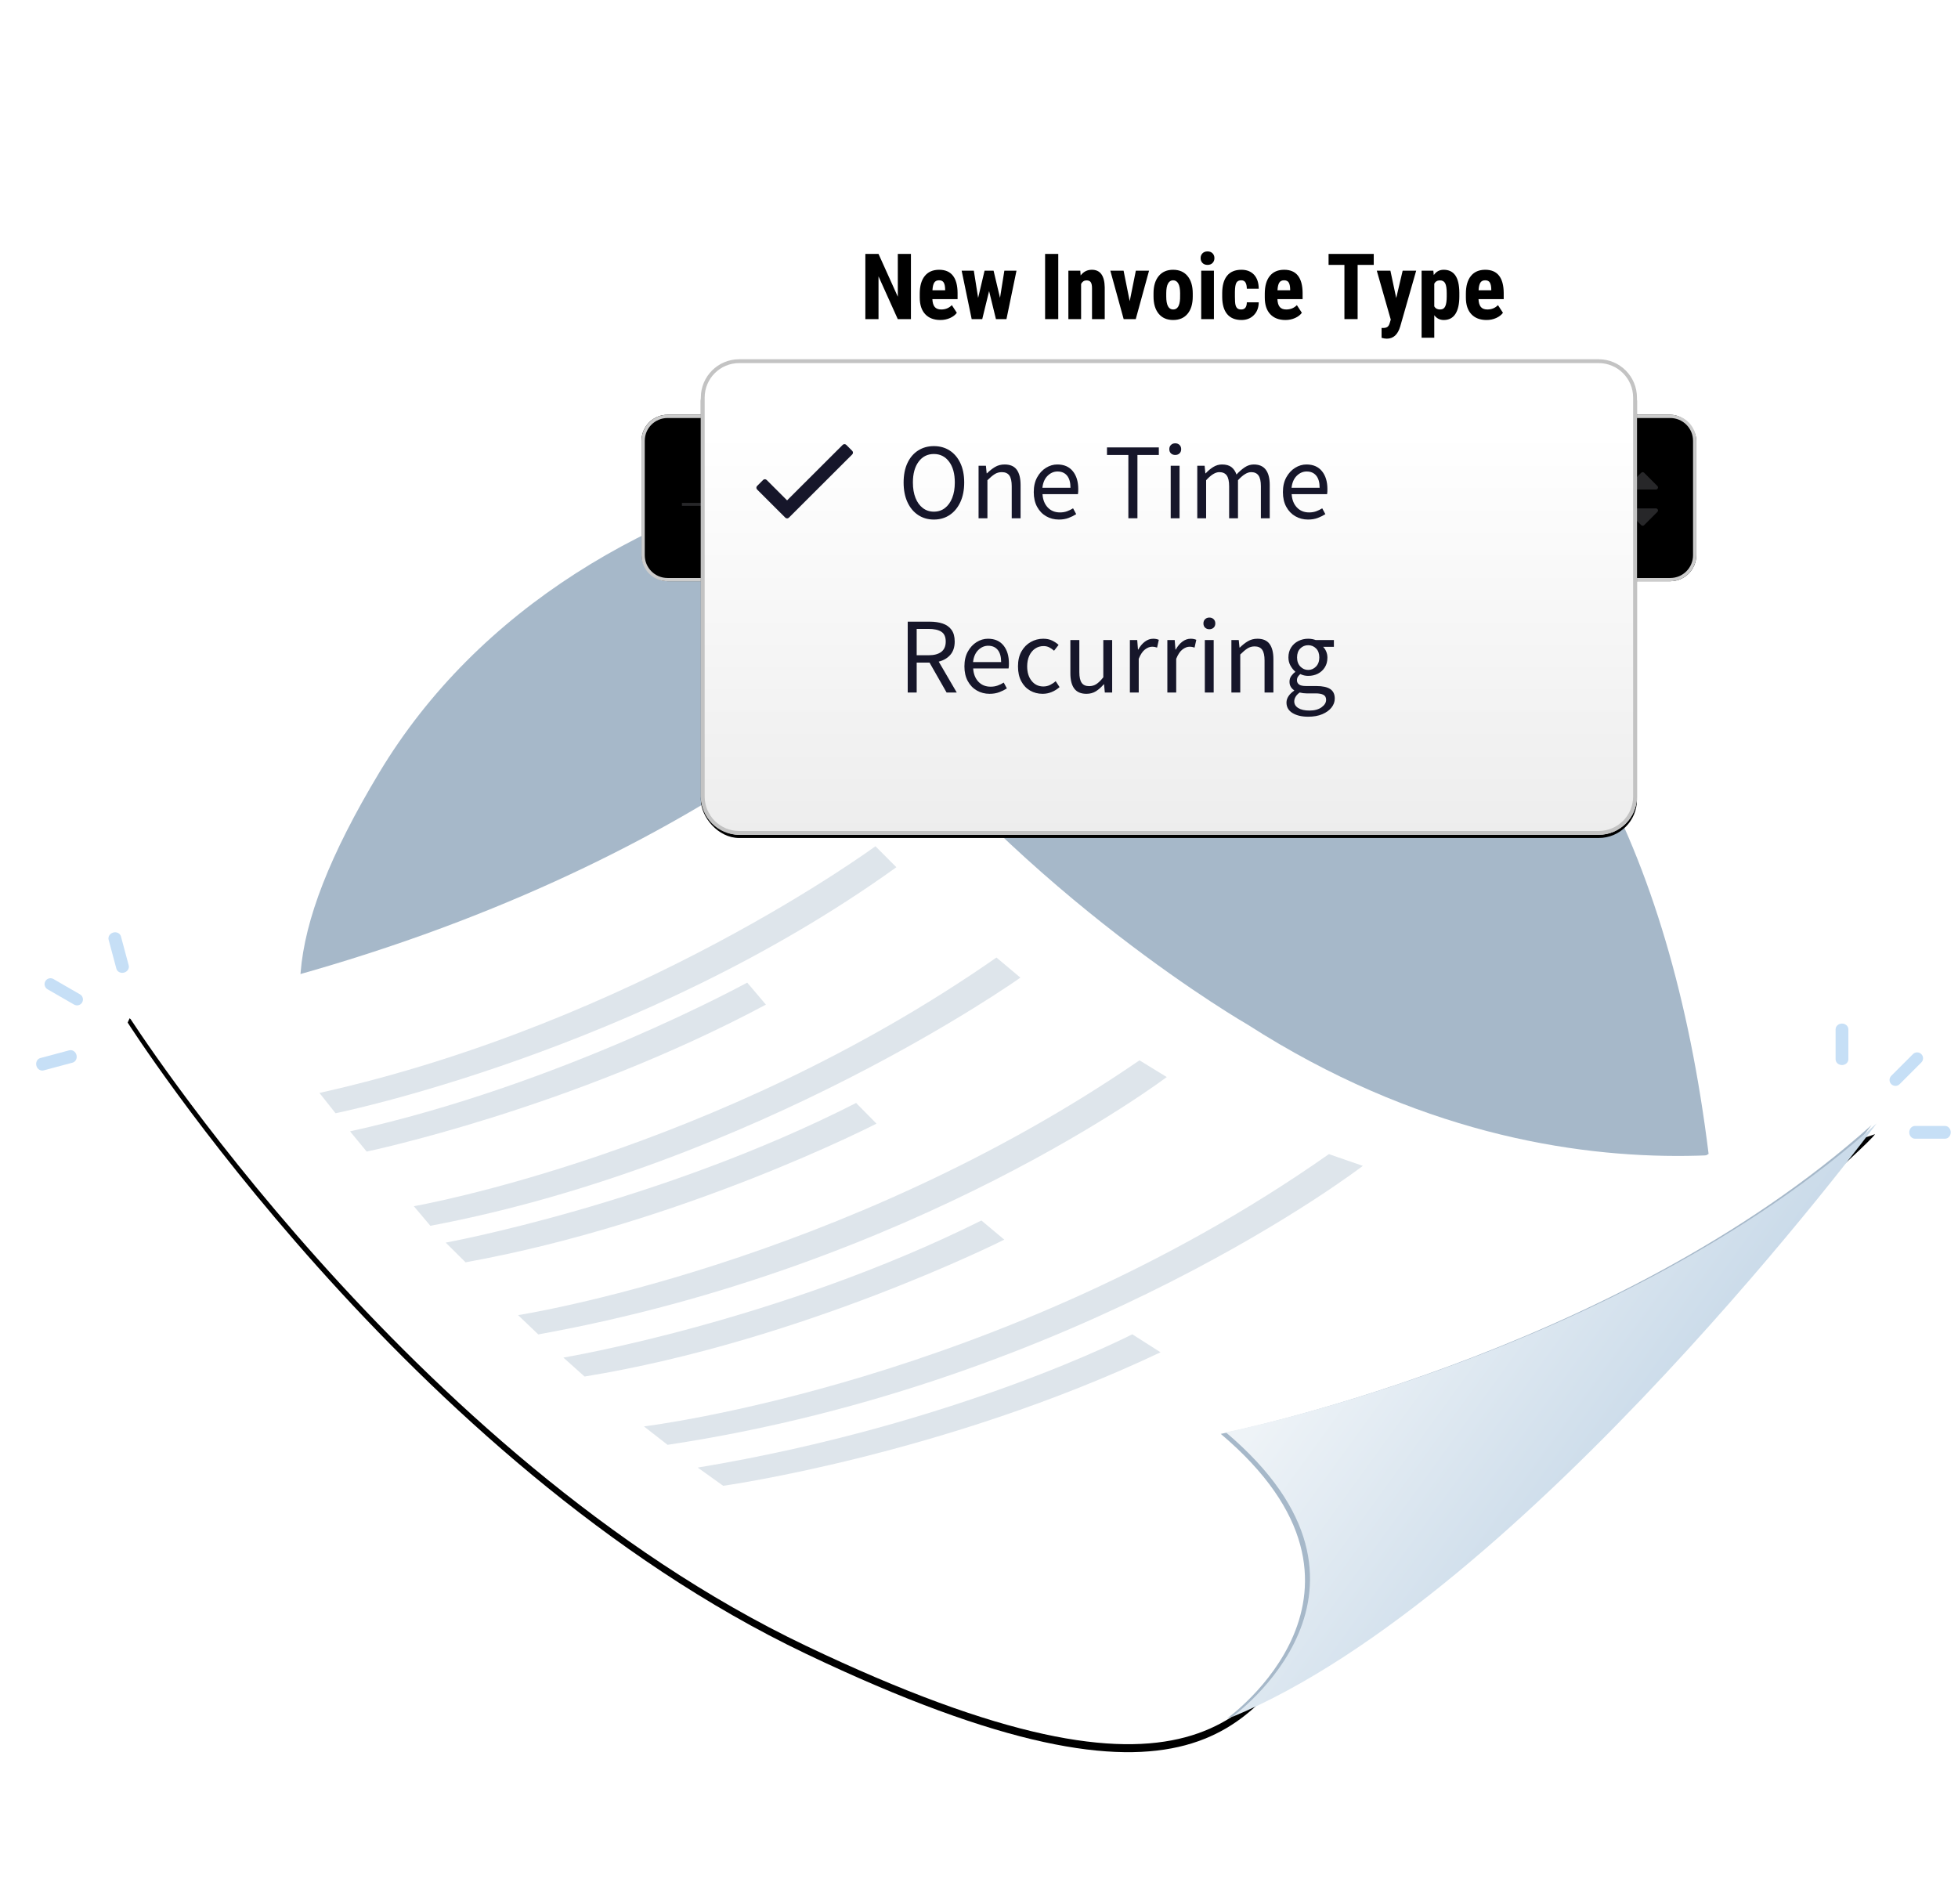 <?xml version="1.0" encoding="UTF-8"?> <svg xmlns="http://www.w3.org/2000/svg" xmlns:xlink="http://www.w3.org/1999/xlink" width="1227" height="1193" viewBox="0 0 1227 1193"><defs><linearGradient id="c" x1="-3.785%" x2="93.038%" y1="111.939%" y2="47.417%"><stop offset="0%" stop-color="#9DBCD8"></stop><stop offset="100%" stop-color="#EEF3F7"></stop></linearGradient><linearGradient id="e" x1="50%" x2="50%" y1="0%" y2="100%"><stop offset="0%" stop-color="#E9E9E9"></stop><stop offset="40.723%" stop-color="#EFEFEF"></stop><stop offset="100%" stop-color="#FEFEFE"></stop></linearGradient><linearGradient id="i" x1="50%" x2="50%" y1="15.362%" y2="100%"><stop offset="0%" stop-color="#FFF"></stop><stop offset="100%" stop-color="#EDEDED"></stop></linearGradient><filter id="b" width="100.5%" height="101.5%" x="-.2%" y="-.4%" filterUnits="objectBoundingBox"><feOffset dy="5" in="SourceAlpha" result="shadowOffsetOuter1"></feOffset><feColorMatrix in="shadowOffsetOuter1" values="0 0 0 0 0.651 0 0 0 0 0.722 0 0 0 0 0.787 0 0 0 1 0"></feColorMatrix></filter><filter id="f" width="101.2%" height="107.7%" x="-.6%" y="-3.8%" filterUnits="objectBoundingBox"><feGaussianBlur in="SourceAlpha" result="shadowBlurInner1" stdDeviation="4"></feGaussianBlur><feOffset in="shadowBlurInner1" result="shadowOffsetInner1"></feOffset><feComposite in="shadowOffsetInner1" in2="SourceAlpha" k2="-1" k3="1" operator="arithmetic" result="shadowInnerInner1"></feComposite><feColorMatrix in="shadowInnerInner1" values="0 0 0 0 0 0 0 0 0 0 0 0 0 0 0 0 0 0 0.219 0"></feColorMatrix></filter><filter id="h" width="109%" height="117.8%" x="-4.5%" y="-8.2%" filterUnits="objectBoundingBox"><feOffset dy="2" in="SourceAlpha" result="shadowOffsetOuter1"></feOffset><feGaussianBlur in="shadowOffsetOuter1" result="shadowBlurOuter1" stdDeviation="8.5"></feGaussianBlur><feColorMatrix in="shadowBlurOuter1" values="0 0 0 0 0 0 0 0 0 0 0 0 0 0 0 0 0 0 0.186 0"></feColorMatrix></filter><rect id="d" width="661" height="104.329" x="0" y="0" rx="16.32"></rect><rect id="g" width="586.623" height="298" x="0" y="0" rx="24"></rect><path id="a" d="M393.037,212.155 C393.037,212.155 531.384,132.613 631.982,1.42024326e-14 C631.982,1.42024326e-14 779.48,144.754 1089.953,204.857 L1093.789,203.133 L1095,205.786 C1095,205.786 918.904,482.49 670.135,601.238 C421.77,719.787 391.22,640.909 348.626,585.847 C348.626,585.847 6.527,287.318 0,275.708 C-0.067,275.708 183.364,346.559 393.037,212.155 Z"></path></defs><g fill="none" fill-rule="evenodd"><rect width="1227" height="1193" rx="8"></rect><g transform="translate(5.167 99.867)"><g transform="translate(74.833)"><path fill="#A6B8C9" d="M680.998,912.931 C835.22,792.232 909.832,663.137 904.833,525.645 C897.335,319.407 697.554,75.798 456.689,75.798 C215.823,75.798 257.308,194.549 257.308,435.414 C257.308,595.991 398.538,755.163 680.998,912.931 Z" transform="rotate(-59 579.826 494.364)"></path><g fill-rule="nonzero" transform="matrix(-1 0 0 1 1096 330.133)"><g transform="translate(1)"><use xlink:href="#a" fill="#000" filter="url(#b)"></use><use xlink:href="#a" fill="#FFF"></use><path fill="#A6B8C9" d="M974.821,254.878 L964.728,267.615 C964.728,267.615 774.097,229.071 613.275,113.441 L626.397,100.306 C626.531,100.306 775.981,210.629 974.821,254.878 Z" opacity=".36"></path><path fill="#A6B8C9" d="M955.644 278.959 945.214 291.63C945.214 291.63 817.7 265.028 695.032 199.55L706.74 185.751C706.74 185.685 823.151 249.769 955.644 278.959ZM915.674 325.861C915.674 325.861 727.264 293.156 550.562 170.029L535.556 182.634C535.556 182.634 699.944 299.392 905.311 338.134L915.674 325.861Z" opacity=".36"></path><path fill="#A6B8C9" d="M895.689 348.682C895.689 348.682 762.792 324.402 638.509 261.18L625.724 274.116C625.724 274.116 746.777 336.409 883.24 361.021L895.689 348.682ZM850.336 394.125C850.336 394.125 647.728 362.68 460.932 234.445L443.841 244.927C443.841 244.927 600.49 363.476 837.685 406.199L850.336 394.125ZM821.94 420.727C821.94 420.727 687.159 398.172 559.982 334.817L545.65 346.825C545.65 346.825 671.817 410.312 808.684 432.602L821.94 420.727ZM771.473 463.848C771.473 463.848 546.793 436.914 342.234 293.222L320.97 300.586C320.97 300.586 497.067 436.251 756.669 475.391L771.473 463.848Z" opacity=".36"></path><path fill="#A6B8C9" d="M737.761,489.654 L721.813,501.065 C721.813,501.065 583.735,481.826 447.744,417.41 L465.441,406.132 C465.441,406.066 574.248,462.521 737.761,489.654 Z" opacity=".36"></path></g><g transform="translate(0 274)"><path fill="#A6B8C9" d="M411,194.537 C411,194.537 164.508,145.587 3.161,0.996 C3.161,0.996 222.684,296.753 407.234,373 C407.234,373 294.446,293.033 411,194.537 Z"></path><path fill="url(#c)" d="M407.839,193.54 C407.839,193.54 161.347,144.591 0,0 C0,0 219.523,295.757 404.073,372.004 C404.14,372.004 291.285,292.037 407.839,193.54 Z"></path></g></g><g transform="translate(322 57.682)"><g fill="#000" fill-rule="nonzero" transform="translate(140.282)"><polygon points="28.56 42.419 20.312 42.419 8.248 15.626 8.248 42.419 0 42.419 0 1.571 8.248 1.571 20.34 28.391 20.34 1.571 28.56 1.571"></polygon><path d="M47.048,42.98 C42.97,42.98 39.791,41.764 37.509,39.333 C35.227,36.901 34.086,33.422 34.086,28.896 L34.086,26.484 C34.086,21.696 35.134,18.002 37.229,15.402 C39.323,12.802 42.325,11.502 46.234,11.502 C50.05,11.502 52.92,12.723 54.847,15.164 C56.773,17.604 57.755,21.219 57.793,26.007 L57.793,29.906 L41.998,29.906 C42.11,32.151 42.606,33.792 43.485,34.83 C44.364,35.868 45.72,36.387 47.553,36.387 C50.209,36.387 52.425,35.48 54.202,33.666 L57.316,38.463 C56.343,39.81 54.931,40.899 53.079,41.731 C51.228,42.564 49.217,42.98 47.048,42.98 Z M42.054,24.351 L49.993,24.351 L49.993,23.622 C49.956,21.808 49.657,20.433 49.096,19.498 C48.535,18.563 47.562,18.095 46.178,18.095 C44.794,18.095 43.789,18.591 43.162,19.582 C42.536,20.573 42.166,22.163 42.054,24.351 Z"></path><polygon points="84.388 29.093 87.11 12.064 94.713 12.064 88.428 42.419 81.836 42.419 77.543 24.856 73.251 42.419 66.63 42.419 60.346 12.064 67.977 12.064 70.67 29.121 74.71 12.064 80.349 12.064"></polygon><polygon points="120.888 42.419 112.64 42.419 112.64 1.571 120.888 1.571"></polygon><path d="M134.691,12.064 L134.915,15.065 C136.71,12.69 139.058,11.502 141.957,11.502 C147.175,11.502 149.859,15.159 150.008,22.472 L150.008,42.419 L142.041,42.419 L142.041,23.061 C142.041,21.34 141.784,20.092 141.269,19.316 C140.755,18.539 139.853,18.151 138.562,18.151 C137.122,18.151 136,18.89 135.196,20.368 L135.196,42.419 L127.228,42.419 L127.228,12.064 L134.691,12.064 Z"></path><polygon points="165.663 31.197 169.506 12.064 177.783 12.064 169.45 42.419 161.876 42.419 153.515 12.064 161.819 12.064"></polygon><path d="M180.588 26.259C180.588 21.658 181.673 18.049 183.842 15.43 186.012 12.812 189.014 11.502 192.848 11.502 196.719 11.502 199.74 12.812 201.91 15.43 204.079 18.049 205.164 21.677 205.164 26.315L205.164 28.251C205.164 32.871 204.089 36.48 201.938 39.08 199.787 41.68 196.776 42.98 192.904 42.98 189.014 42.98 185.989 41.675 183.828 39.066 181.668 36.457 180.588 32.833 180.588 28.195L180.588 26.259ZM188.556 28.251C188.556 33.675 190.005 36.387 192.904 36.387 195.579 36.387 197.019 34.124 197.224 29.598L197.253 26.259C197.253 23.491 196.869 21.438 196.102 20.101 195.335 18.764 194.251 18.095 192.848 18.095 191.501 18.095 190.449 18.764 189.692 20.101 188.934 21.438 188.556 23.491 188.556 26.259L188.556 28.251ZM218.434 42.419 210.466 42.419 210.466 12.064 218.434 12.064 218.434 42.419ZM210.102 4.208C210.102 2.974 210.494 1.964 211.28 1.178 212.065.393 213.113 0 214.422 0 215.731 0 216.779.393 217.564 1.178 218.35 1.964 218.742 2.974 218.742 4.208 218.742 5.424 218.354 6.434 217.578 7.238 216.802 8.042 215.75 8.444 214.422 8.444 213.094 8.444 212.042 8.042 211.266 7.238 210.49 6.434 210.102 5.424 210.102 4.208ZM235.547 36.387C237.848 36.387 239.017 34.891 239.054 31.898L246.517 31.898C246.479 35.209 245.46 37.883 243.459 39.922 241.457 41.96 238.876 42.98 235.715 42.98 231.807 42.98 228.823 41.764 226.766 39.333 224.709 36.901 223.661 33.32 223.624 28.588L223.624 26.175C223.624 21.406 224.639 17.768 226.668 15.262 228.697 12.756 231.694 11.502 235.659 11.502 239.007 11.502 241.644 12.536 243.571 14.602 245.497 16.669 246.479 19.601 246.517 23.398L239.054 23.398C239.035 21.696 238.755 20.386 238.212 19.47 237.67 18.553 236.772 18.095 235.519 18.095 234.135 18.095 233.144 18.586 232.545 19.568 231.947 20.55 231.629 22.453 231.591 25.277L231.591 28.363C231.591 30.832 231.713 32.557 231.956 33.539 232.199 34.521 232.601 35.241 233.163 35.7 233.724 36.158 234.518 36.387 235.547 36.387ZM263.265 42.98C259.188 42.98 256.008 41.764 253.727 39.333 251.445 36.901 250.304 33.422 250.304 28.896L250.304 26.484C250.304 21.696 251.351 18.002 253.446 15.402 255.541 12.802 258.543 11.502 262.452 11.502 266.267 11.502 269.138 12.723 271.064 15.164 272.991 17.604 273.973 21.219 274.01 26.007L274.01 29.906 258.215 29.906C258.328 32.151 258.823 33.792 259.702 34.83 260.581 35.868 261.937 36.387 263.77 36.387 266.426 36.387 268.642 35.48 270.419 33.666L273.533 38.463C272.561 39.81 271.149 40.899 269.297 41.731 267.445 42.564 265.435 42.98 263.265 42.98ZM258.271 24.351 266.211 24.351 266.211 23.622C266.174 21.808 265.874 20.433 265.313 19.498 264.752 18.563 263.78 18.095 262.395 18.095 261.011 18.095 260.006 18.591 259.38 19.582 258.753 20.573 258.384 22.163 258.271 24.351Z"></path><polygon points="318.589 8.444 308.489 8.444 308.489 42.419 300.213 42.419 300.213 8.444 290.282 8.444 290.282 1.571 318.589 1.571"></polygon><path d="M332.672 29.205 336.712 12.064 345.185 12.064 335.197 46.964C333.701 52.107 330.886 54.679 326.753 54.679 325.799 54.679 324.714 54.501 323.499 54.146L323.499 47.945 324.424 47.974C325.659 47.974 326.589 47.735 327.216 47.258 327.842 46.781 328.315 45.954 328.633 44.775L329.25 42.727 320.497 12.064 329.025 12.064 332.672 29.205ZM372.23 28.195C372.23 32.964 371.411 36.621 369.775 39.164 368.138 41.708 365.702 42.98 362.467 42.98 359.998 42.98 358.015 41.979 356.519 39.978L356.519 54.089 348.579 54.089 348.579 12.064 355.93 12.064 356.21 14.841C357.725 12.615 359.792 11.502 362.41 11.502 365.646 11.502 368.082 12.681 369.719 15.037 371.355 17.394 372.192 21.004 372.23 25.866L372.23 28.195ZM364.318 26.203C364.318 23.267 363.996 21.191 363.35 19.975 362.705 18.759 361.616 18.151 360.082 18.151 358.455 18.151 357.267 18.834 356.519 20.199L356.519 34.423C357.23 35.732 358.436 36.387 360.138 36.387 361.709 36.387 362.799 35.723 363.406 34.395 364.014 33.067 364.318 31 364.318 28.195L364.318 26.203ZM389.287 42.98C385.21 42.98 382.03 41.764 379.748 39.333 377.466 36.901 376.326 33.422 376.326 28.896L376.326 26.484C376.326 21.696 377.373 18.002 379.468 15.402 381.562 12.802 384.564 11.502 388.473 11.502 392.289 11.502 395.16 12.723 397.086 15.164 399.012 17.604 399.994 21.219 400.032 26.007L400.032 29.906 384.237 29.906C384.349 32.151 384.845 33.792 385.724 34.83 386.603 35.868 387.959 36.387 389.792 36.387 392.448 36.387 394.664 35.48 396.441 33.666L399.555 38.463C398.582 39.81 397.17 40.899 395.319 41.731 393.467 42.564 391.456 42.98 389.287 42.98ZM384.293 24.351 392.233 24.351 392.233 23.622C392.195 21.808 391.896 20.433 391.335 19.498 390.774 18.563 389.801 18.095 388.417 18.095 387.033 18.095 386.028 18.591 385.401 19.582 384.775 20.573 384.405 22.163 384.293 24.351Z"></path></g><g transform="translate(0 102.357)"><use xlink:href="#d" fill="url(#e)"></use><use xlink:href="#d" fill="#000" filter="url(#f)"></use><path fill="#CCC" fill-rule="nonzero" d="M644.68,0 C653.693,0 661,7.307 661,16.32 L661,88.009 C661,97.022 653.693,104.329 644.68,104.329 L16.32,104.329 C7.307,104.329 0,97.022 0,88.009 L0,16.32 C0,7.307 7.307,0 16.32,0 L644.68,0 Z M644.68,2.04 L16.32,2.04 C8.433,2.04 2.04,8.433 2.04,16.32 L2.04,88.009 C2.04,95.895 8.433,102.289 16.32,102.289 L644.68,102.289 C652.567,102.289 658.96,95.895 658.96,88.009 L658.96,16.32 C658.96,8.433 652.567,2.04 644.68,2.04 Z"></path><g fill="#272729" fill-rule="nonzero" transform="translate(25.338 41.124)"><polygon points="0 15.961 0 14.1 23.436 14.1 23.436 15.961"></polygon><path d="M33.652 23.631C32.15 23.631 30.758 23.343 29.474 22.766 28.19 22.19 27.08 21.423 26.145 20.465L27.777 18.572C28.538 19.377 29.436 20.025 30.469 20.514 31.503 21.004 32.575 21.249 33.684 21.249 35.099 21.249 36.198 20.928 36.981 20.286 37.764 19.644 38.156 18.801 38.156 17.756 38.156 17.016 37.998 16.429 37.683 15.994 37.367 15.558 36.943 15.188 36.41 14.884 35.877 14.579 35.273 14.275 34.598 13.97L31.53 12.632C30.856 12.349 30.187 11.979 29.523 11.522 28.859 11.065 28.304 10.477 27.858 9.759 27.412 9.041 27.189 8.16 27.189 7.116 27.189 6.028 27.477 5.054 28.054 4.194 28.631 3.335 29.43 2.66 30.453 2.171 31.476 1.681 32.629 1.436 33.913 1.436 35.197 1.436 36.383 1.681 37.471 2.171 38.559 2.66 39.484 3.297 40.245 4.08L38.776 5.843C38.124 5.212 37.4 4.716 36.606 4.357 35.812 3.998 34.914 3.819 33.913 3.819 32.716 3.819 31.753 4.102 31.024 4.668 30.295 5.233 29.931 5.995 29.931 6.952 29.931 7.627 30.11 8.187 30.469 8.633 30.828 9.079 31.28 9.444 31.824 9.727 32.368 10.01 32.923 10.271 33.489 10.51L36.524 11.816C37.351 12.164 38.096 12.583 38.76 13.072 39.424 13.562 39.951 14.16 40.343 14.868 40.735 15.575 40.931 16.461 40.931 17.528 40.931 18.659 40.637 19.687 40.049 20.612 39.462 21.537 38.624 22.271 37.536 22.815 36.448 23.359 35.153 23.631 33.652 23.631ZM51.31 23.631C49.896 23.631 48.612 23.3 47.459 22.636 46.305 21.972 45.391 21.02 44.717 19.78 44.042 18.54 43.705 17.06 43.705 15.341 43.705 13.6 44.048 12.109 44.733 10.869 45.419 9.629 46.305 8.671 47.393 7.997 48.481 7.322 49.624 6.985 50.82 6.985 52.844 6.985 54.405 7.66 55.504 9.009 56.603 10.358 57.153 12.164 57.153 14.427 57.153 14.71 57.147 14.987 57.136 15.259 57.125 15.531 57.098 15.765 57.055 15.961L46.349 15.961C46.458 17.636 46.985 18.975 47.932 19.976 48.878 20.977 50.113 21.477 51.636 21.477 52.398 21.477 53.1 21.363 53.742 21.134 54.384 20.906 54.998 20.607 55.586 20.237L56.532 21.999C55.858 22.435 55.091 22.815 54.231 23.142 53.372 23.468 52.398 23.631 51.31 23.631ZM46.316 14.035 54.803 14.035C54.803 12.425 54.46 11.201 53.774 10.363 53.089 9.525 52.126 9.107 50.886 9.107 49.776 9.107 48.78 9.536 47.899 10.396 47.018 11.255 46.49 12.468 46.316 14.035ZM63.909 23.631C62.908 23.631 62.185 23.321 61.739 22.701 61.292 22.081 61.069 21.194 61.069 20.041L61.069 0 63.746 0 63.746 20.237C63.746 20.65 63.822 20.949 63.974 21.134 64.127 21.319 64.301 21.412 64.497 21.412 64.584 21.412 64.665 21.406 64.741 21.396 64.818 21.385 64.932 21.368 65.084 21.347L65.443 23.37C65.269 23.457 65.062 23.523 64.823 23.566 64.584 23.61 64.279 23.631 63.909 23.631ZM75.823 23.631C74.408 23.631 73.124 23.3 71.971 22.636 70.818 21.972 69.904 21.02 69.229 19.78 68.555 18.54 68.218 17.06 68.218 15.341 68.218 13.6 68.56 12.109 69.246 10.869 69.931 9.629 70.818 8.671 71.906 7.997 72.994 7.322 74.136 6.985 75.333 6.985 77.357 6.985 78.918 7.66 80.017 9.009 81.116 10.358 81.665 12.164 81.665 14.427 81.665 14.71 81.66 14.987 81.649 15.259 81.638 15.531 81.611 15.765 81.567 15.961L70.861 15.961C70.97 17.636 71.498 18.975 72.444 19.976 73.391 20.977 74.626 21.477 76.149 21.477 76.911 21.477 77.612 21.363 78.254 21.134 78.896 20.906 79.511 20.607 80.099 20.237L81.045 21.999C80.371 22.435 79.604 22.815 78.744 23.142 77.884 23.468 76.911 23.631 75.823 23.631ZM70.829 14.035 79.315 14.035C79.315 12.425 78.972 11.201 78.287 10.363 77.602 9.525 76.639 9.107 75.398 9.107 74.289 9.107 73.293 9.536 72.412 10.396 71.531 11.255 71.003 12.468 70.829 14.035ZM91.849 23.631C90.456 23.631 89.194 23.305 88.063 22.652 86.931 21.999 86.039 21.053 85.386 19.812 84.733 18.572 84.407 17.082 84.407 15.341 84.407 13.556 84.761 12.044 85.468 10.804 86.175 9.564 87.111 8.617 88.275 7.964 89.439 7.311 90.696 6.985 92.045 6.985 93.089 6.985 93.987 7.17 94.738 7.54 95.488 7.91 96.136 8.345 96.68 8.845L95.309 10.608C94.852 10.195 94.368 9.857 93.856 9.596 93.345 9.335 92.774 9.204 92.143 9.204 91.185 9.204 90.331 9.46 89.58 9.972 88.83 10.483 88.242 11.201 87.818 12.126 87.394 13.051 87.181 14.122 87.181 15.341 87.181 17.147 87.633 18.61 88.536 19.731 89.439 20.852 90.62 21.412 92.077 21.412 92.817 21.412 93.503 21.254 94.134 20.939 94.765 20.623 95.32 20.248 95.798 19.812L96.973 21.608C96.255 22.239 95.461 22.734 94.591 23.093 93.72 23.452 92.806 23.631 91.849 23.631ZM105.46 23.631C103.763 23.631 102.582 23.142 101.918 22.163 101.255 21.183 100.923 19.91 100.923 18.344L100.923 9.564 98.573 9.564 98.573 7.54 101.053 7.377 101.38 2.938 103.632 2.938 103.632 7.377 107.908 7.377 107.908 9.564 103.632 9.564 103.632 18.376C103.632 19.356 103.812 20.112 104.171 20.645 104.53 21.178 105.166 21.444 106.08 21.444 106.363 21.444 106.668 21.396 106.994 21.298 107.32 21.2 107.614 21.107 107.875 21.02L108.397 23.044C107.962 23.196 107.489 23.332 106.978 23.452 106.466 23.572 105.96 23.631 105.46 23.631Z"></path><polygon points="110.16 15.961 110.16 14.1 133.596 14.1 133.596 15.961"></polygon></g><g fill="#272729" fill-rule="nonzero" transform="translate(617.8 35.964)"><path d="M17.906,10.884 C19.057,10.884 19.633,9.494 18.819,8.681 L10.513,0.378 C10.009,-0.126 9.191,-0.126 8.687,0.378 L0.381,8.681 C-0.433,9.494 0.143,10.884 1.294,10.884 L17.906,10.884 Z"></path><path d="M17.906,10.884 C19.057,10.884 19.633,9.494 18.819,8.681 L10.513,0.378 C10.009,-0.126 9.191,-0.126 8.687,0.378 L0.381,8.681 C-0.433,9.494 0.143,10.884 1.294,10.884 L17.906,10.884 Z" transform="rotate(-180 9.6 16.8)"></path></g></g><g transform="translate(37.189 67.58)"><use xlink:href="#g" fill="#000" filter="url(#h)"></use><use xlink:href="#g" fill="url(#i)"></use><path fill="#C3C3C3" fill-rule="nonzero" d="M562.623,0 C575.877,0 586.623,10.745 586.623,24 L586.623,274 C586.623,287.255 575.877,298 562.623,298 L24,298 C10.745,298 0,287.255 0,274 L0,24 C0,10.745 10.745,0 24,0 L562.623,0 Z M562.623,2.4 L24,2.4 C12.071,2.4 2.4,12.071 2.4,24 L2.4,274 C2.4,285.929 12.071,295.6 24,295.6 L562.623,295.6 C574.552,295.6 584.223,285.929 584.223,274 L584.223,24 C584.223,12.071 574.552,2.4 562.623,2.4 Z"></path><g fill="#16162A" fill-rule="nonzero" transform="translate(34.8 52.666)"><g transform="translate(92.27)"><path d="M18.95 47.782C15.251 47.782 11.968 46.835 9.103 44.94 6.238 43.044 4.004 40.36 2.403 36.886.801 33.411 0 29.305 0 24.568 0 19.83.801 15.758 2.403 12.352 4.004 8.945 6.238 6.328 9.103 4.501 11.968 2.673 15.251 1.76 18.95 1.76 22.695 1.76 25.989 2.673 28.832 4.501 31.674 6.328 33.908 8.945 35.532 12.352 37.156 15.758 37.968 19.83 37.968 24.568 37.968 29.305 37.156 33.411 35.532 36.886 33.908 40.36 31.674 43.044 28.832 44.94 25.989 46.835 22.695 47.782 18.95 47.782ZM18.95 42.841C21.612 42.841 23.925 42.086 25.888 40.574 27.85 39.063 29.373 36.942 30.456 34.212 31.539 31.482 32.08 28.268 32.08 24.568 32.08 19.063 30.885 14.709 28.493 11.506 26.102 8.302 22.921 6.7 18.95 6.7 14.98 6.7 11.799 8.302 9.408 11.506 7.016 14.709 5.82 19.063 5.82 24.568 5.82 28.268 6.362 31.482 7.445 34.212 8.528 36.942 10.062 39.063 12.047 40.574 14.032 42.086 16.333 42.841 18.95 42.841ZM46.97 46.97 46.97 14.077 51.572 14.077 52.046 18.815 52.249 18.815C53.828 17.236 55.498 15.916 57.257 14.856 59.017 13.795 61.025 13.265 63.281 13.265 66.755 13.265 69.293 14.359 70.895 16.548 72.497 18.736 73.297 21.928 73.297 26.124L73.297 46.97 67.748 46.97 67.748 26.869C67.748 23.801 67.251 21.567 66.259 20.169 65.266 18.77 63.687 18.071 61.521 18.071 59.852 18.071 58.351 18.499 57.02 19.356 55.689 20.214 54.189 21.477 52.52 23.147L52.52 46.97 46.97 46.97ZM97.324 47.782C94.391 47.782 91.729 47.094 89.338 45.718 86.946 44.342 85.051 42.368 83.652 39.796 82.254 37.224 81.554 34.156 81.554 30.591 81.554 26.982 82.265 23.891 83.686 21.319 85.108 18.747 86.946 16.762 89.202 15.363 91.458 13.965 93.827 13.265 96.309 13.265 100.505 13.265 103.742 14.664 106.021 17.461 108.299 20.259 109.439 24.004 109.439 28.696 109.439 29.283 109.427 29.858 109.405 30.422 109.382 30.986 109.326 31.471 109.236 31.877L87.036 31.877C87.262 35.352 88.356 38.126 90.319 40.202 92.282 42.277 94.842 43.315 98.001 43.315 99.58 43.315 101.035 43.078 102.366 42.605 103.697 42.131 104.972 41.51 106.19 40.743L108.153 44.398C106.754 45.3 105.163 46.09 103.381 46.767 101.599 47.444 99.58 47.782 97.324 47.782ZM86.969 27.884 104.566 27.884C104.566 24.545 103.855 22.007 102.434 20.27 101.012 18.533 99.016 17.664 96.444 17.664 94.143 17.664 92.079 18.556 90.251 20.338 88.424 22.12 87.33 24.636 86.969 27.884Z"></path><polygon points="140.842 46.97 140.842 7.309 127.441 7.309 127.441 2.572 159.928 2.572 159.928 7.309 146.527 7.309 146.527 46.97"></polygon><path d="M167.373 46.97 167.373 14.077 172.922 14.077 172.922 46.97 167.373 46.97ZM170.215 7.309C169.132 7.309 168.241 6.982 167.542 6.328 166.842 5.674 166.493 4.783 166.493 3.655 166.493 2.572 166.842 1.692 167.542 1.015 168.241.338 169.132 2.84217094e-14 170.215 2.84217094e-14 171.298 2.84217094e-14 172.189.338 172.889 1.015 173.588 1.692 173.938 2.572 173.938 3.655 173.938 4.783 173.588 5.674 172.889 6.328 172.189 6.982 171.298 7.309 170.215 7.309ZM184.022 46.97 184.022 14.077 188.624 14.077 189.098 18.815 189.301 18.815C190.745 17.236 192.324 15.916 194.039 14.856 195.753 13.795 197.58 13.265 199.521 13.265 202.047 13.265 204.021 13.818 205.443 14.923 206.864 16.029 207.913 17.574 208.59 19.56 210.304 17.71 212.041 16.198 213.801 15.025 215.561 13.852 217.433 13.265 219.419 13.265 222.803 13.265 225.318 14.359 226.965 16.548 228.612 18.736 229.435 21.928 229.435 26.124L229.435 46.97 223.885 46.97 223.885 26.869C223.885 23.801 223.389 21.567 222.396 20.169 221.404 18.77 219.87 18.071 217.794 18.071 215.358 18.071 212.605 19.763 209.537 23.147L209.537 46.97 203.988 46.97 203.988 26.869C203.988 23.801 203.491 21.567 202.499 20.169 201.506 18.77 199.949 18.071 197.829 18.071 195.392 18.071 192.64 19.763 189.572 23.147L189.572 46.97 184.022 46.97ZM253.462 47.782C250.529 47.782 247.867 47.094 245.475 45.718 243.084 44.342 241.189 42.368 239.79 39.796 238.392 37.224 237.692 34.156 237.692 30.591 237.692 26.982 238.403 23.891 239.824 21.319 241.245 18.747 243.084 16.762 245.34 15.363 247.596 13.965 249.965 13.265 252.446 13.265 256.643 13.265 259.88 14.664 262.158 17.461 264.437 20.259 265.576 24.004 265.576 28.696 265.576 29.283 265.565 29.858 265.542 30.422 265.52 30.986 265.464 31.471 265.373 31.877L243.174 31.877C243.4 35.352 244.494 38.126 246.457 40.202 248.419 42.277 250.98 43.315 254.138 43.315 255.718 43.315 257.173 43.078 258.504 42.605 259.835 42.131 261.109 41.51 262.328 40.743L264.29 44.398C262.892 45.3 261.301 46.09 259.519 46.767 257.737 47.444 255.718 47.782 253.462 47.782ZM243.107 27.884 260.703 27.884C260.703 24.545 259.993 22.007 258.571 20.27 257.15 18.533 255.154 17.664 252.582 17.664 250.281 17.664 248.216 18.556 246.389 20.338 244.562 22.12 243.468 24.636 243.107 27.884ZM2.572 156.17 2.572 111.772 16.446 111.772C19.469 111.772 22.154 112.167 24.5 112.956 26.846 113.746 28.685 115.054 30.016 116.882 31.347 118.709 32.013 121.157 32.013 124.225 32.013 127.654 31.11 130.418 29.305 132.516 27.501 134.614 25.064 136.046 21.996 136.813L33.299 156.17 26.937 156.17 16.243 137.423 8.189 137.423 8.189 156.17 2.572 156.17ZM8.189 132.82 15.634 132.82C19.108 132.82 21.77 132.11 23.62 130.688 25.47 129.267 26.395 127.113 26.395 124.225 26.395 121.292 25.47 119.239 23.62 118.066 21.77 116.893 19.108 116.306 15.634 116.306L8.189 116.306 8.189 132.82ZM53.873 156.982C50.94 156.982 48.278 156.294 45.887 154.918 43.496 153.542 41.601 151.568 40.202 148.996 38.803 146.424 38.104 143.356 38.104 139.791 38.104 136.182 38.814 133.091 40.236 130.519 41.657 127.947 43.496 125.962 45.752 124.563 48.008 123.165 50.376 122.465 52.858 122.465 57.054 122.465 60.292 123.864 62.57 126.661 64.849 129.459 65.988 133.204 65.988 137.896 65.988 138.483 65.977 139.058 65.954 139.622 65.932 140.186 65.875 140.671 65.785 141.077L43.586 141.077C43.812 144.552 44.906 147.326 46.868 149.402 48.831 151.477 51.392 152.515 54.55 152.515 56.129 152.515 57.584 152.278 58.915 151.805 60.246 151.331 61.521 150.71 62.739 149.943L64.702 153.598C63.303 154.5 61.713 155.29 59.931 155.967 58.148 156.644 56.129 156.982 53.873 156.982ZM43.518 137.084 61.115 137.084C61.115 133.745 60.404 131.207 58.983 129.47 57.562 127.733 55.565 126.864 52.993 126.864 50.692 126.864 48.628 127.756 46.801 129.538 44.973 131.32 43.879 133.836 43.518 137.084ZM87.104 156.982C84.216 156.982 81.6 156.305 79.253 154.952 76.907 153.598 75.057 151.635 73.704 149.064 72.35 146.492 71.673 143.401 71.673 139.791 71.673 136.092 72.406 132.956 73.873 130.384 75.339 127.812 77.279 125.849 79.693 124.496 82.107 123.142 84.713 122.465 87.51 122.465 89.676 122.465 91.537 122.849 93.094 123.616 94.65 124.383 95.993 125.285 97.121 126.323L94.278 129.978C93.331 129.12 92.327 128.421 91.266 127.88 90.206 127.338 89.022 127.068 87.713 127.068 85.728 127.068 83.957 127.598 82.4 128.658 80.844 129.718 79.626 131.207 78.746 133.125 77.866 135.042 77.426 137.265 77.426 139.791 77.426 143.536 78.362 146.571 80.235 148.894 82.107 151.218 84.555 152.38 87.578 152.38 89.112 152.38 90.533 152.053 91.842 151.398 93.15 150.744 94.301 149.966 95.293 149.064L97.73 152.786C96.241 154.094 94.594 155.121 92.789 155.865 90.984 156.61 89.089 156.982 87.104 156.982ZM114.582 156.982C111.108 156.982 108.559 155.888 106.934 153.7 105.31 151.511 104.498 148.319 104.498 144.123L104.498 123.277 110.115 123.277 110.115 143.378C110.115 146.447 110.6 148.68 111.57 150.079 112.541 151.477 114.108 152.177 116.274 152.177 117.989 152.177 119.512 151.737 120.843 150.857 122.174 149.977 123.606 148.567 125.14 146.627L125.14 123.277 130.69 123.277 130.69 156.17 126.088 156.17 125.614 151.026 125.411 151.026C123.877 152.831 122.253 154.275 120.538 155.358 118.824 156.441 116.838 156.982 114.582 156.982ZM141.79 156.17 141.79 123.277 146.392 123.277 146.866 129.233 147.069 129.233C148.197 127.158 149.573 125.511 151.197 124.293 152.821 123.074 154.559 122.465 156.408 122.465 157.717 122.465 158.89 122.691 159.928 123.142L158.845 128.015C158.304 127.835 157.807 127.699 157.356 127.609 156.905 127.519 156.341 127.474 155.664 127.474 154.265 127.474 152.81 128.038 151.299 129.166 149.787 130.294 148.467 132.256 147.339 135.054L147.339 156.17 141.79 156.17ZM165.275 156.17 165.275 123.277 169.877 123.277 170.351 129.233 170.554 129.233C171.682 127.158 173.058 125.511 174.682 124.293 176.306 123.074 178.044 122.465 179.893 122.465 181.202 122.465 182.375 122.691 183.413 123.142L182.33 128.015C181.788 127.835 181.292 127.699 180.841 127.609 180.39 127.519 179.826 127.474 179.149 127.474 177.75 127.474 176.295 128.038 174.784 129.166 173.272 130.294 171.952 132.256 170.824 135.054L170.824 156.17 165.275 156.17ZM188.76 156.17 188.76 123.277 194.309 123.277 194.309 156.17 188.76 156.17ZM191.602 116.509C190.519 116.509 189.628 116.182 188.929 115.528 188.229 114.874 187.88 113.983 187.88 112.855 187.88 111.772 188.229 110.892 188.929 110.215 189.628 109.538 190.519 109.2 191.602 109.2 192.685 109.2 193.576 109.538 194.275 110.215 194.975 110.892 195.324 111.772 195.324 112.855 195.324 113.983 194.975 114.874 194.275 115.528 193.576 116.182 192.685 116.509 191.602 116.509ZM205.409 156.17 205.409 123.277 210.011 123.277 210.485 128.015 210.688 128.015C212.267 126.436 213.936 125.116 215.696 124.056 217.456 122.995 219.464 122.465 221.72 122.465 225.194 122.465 227.732 123.559 229.334 125.748 230.935 127.936 231.736 131.128 231.736 135.324L231.736 156.17 226.187 156.17 226.187 136.069C226.187 133.001 225.69 130.767 224.698 129.369 223.705 127.97 222.126 127.271 219.96 127.271 218.291 127.271 216.79 127.699 215.459 128.556 214.128 129.414 212.628 130.677 210.959 132.347L210.959 156.17 205.409 156.17ZM253.529 171.33C249.514 171.33 246.242 170.563 243.716 169.029 241.189 167.495 239.926 165.307 239.926 162.464 239.926 161.065 240.354 159.723 241.212 158.437 242.069 157.151 243.242 156.012 244.731 155.019L244.731 154.749C243.919 154.252 243.231 153.553 242.667 152.651 242.103 151.748 241.821 150.665 241.821 149.402 241.821 148.003 242.204 146.785 242.971 145.747 243.738 144.709 244.55 143.897 245.408 143.311L245.408 143.04C244.325 142.138 243.343 140.919 242.464 139.385 241.584 137.851 241.144 136.114 241.144 134.174 241.144 131.783 241.708 129.707 242.836 127.947 243.964 126.188 245.475 124.834 247.37 123.887 249.265 122.939 251.318 122.465 253.529 122.465 254.432 122.465 255.289 122.544 256.101 122.702 256.913 122.86 257.613 123.052 258.199 123.277L269.637 123.277 269.637 127.541 262.869 127.541C263.636 128.263 264.279 129.222 264.798 130.418 265.317 131.613 265.576 132.911 265.576 134.309 265.576 136.656 265.035 138.686 263.952 140.4 262.869 142.115 261.425 143.435 259.62 144.36 257.816 145.285 255.785 145.747 253.529 145.747 251.77 145.747 250.123 145.364 248.589 144.597 248.002 145.093 247.506 145.646 247.1 146.255 246.694 146.864 246.491 147.62 246.491 148.522 246.491 149.56 246.908 150.417 247.743 151.094 248.577 151.771 250.1 152.109 252.311 152.109L258.673 152.109C262.508 152.109 265.385 152.73 267.302 153.97 269.22 155.211 270.179 157.208 270.179 159.96 270.179 161.99 269.502 163.863 268.148 165.577 266.795 167.292 264.877 168.679 262.395 169.74 259.914 170.8 256.958 171.33 253.529 171.33ZM253.529 142.025C255.424 142.025 257.06 141.314 258.436 139.893 259.812 138.472 260.5 136.565 260.5 134.174 260.5 131.783 259.824 129.91 258.47 128.556 257.116 127.203 255.469 126.526 253.529 126.526 251.589 126.526 249.942 127.203 248.589 128.556 247.235 129.91 246.558 131.783 246.558 134.174 246.558 136.565 247.246 138.472 248.622 139.893 249.999 141.314 251.634 142.025 253.529 142.025ZM254.341 167.472C257.5 167.472 260.027 166.784 261.922 165.408 263.817 164.032 264.764 162.487 264.764 160.772 264.764 159.238 264.189 158.178 263.038 157.591 261.888 157.005 260.252 156.711 258.132 156.711L252.446 156.711C251.815 156.711 251.127 156.666 250.382 156.576 249.638 156.486 248.904 156.35 248.183 156.17 247.009 157.027 246.152 157.93 245.611 158.877 245.069 159.825 244.799 160.772 244.799 161.72 244.799 163.479 245.645 164.878 247.337 165.916 249.029 166.954 251.364 167.472 254.341 167.472Z"></path></g><path d="M54.081,0.465 L19.254,35.236 L6.457,22.459 C5.837,21.84 4.831,21.84 4.21,22.459 L0.465,26.198 C-0.155,26.818 -0.155,27.822 0.465,28.442 L18.13,46.078 C18.751,46.698 19.757,46.698 20.377,46.078 L60.073,6.447 C60.693,5.827 60.693,4.823 60.073,4.203 L56.328,0.465 C55.708,-0.155 54.702,-0.155 54.081,0.465 Z" transform="translate(0 .519)"></path></g></g></g></g><path fill="#C6DFF6" d="M35.352 38.349C34.405 38.349 33.457 37.988 32.733 37.264L19.141 23.672C17.695 22.227 17.695 19.881 19.141 18.434 20.59 16.988 22.933 16.988 24.379 18.434L37.971 32.026C39.418 33.471 39.418 35.819 37.971 37.264 37.248 37.988 36.299 38.349 35.352 38.349M22.383 72.154 3.617 72.154C1.618 72.154 0 70.365 0 68.154 0 65.944 1.618 64.154 3.617 64.154L22.383 64.154C24.382 64.154 26 65.944 26 68.154 26 70.365 24.382 72.154 22.383 72.154M68.154 26C65.944 26 64.154 24.382 64.154 22.383L64.154 3.617C64.154 1.618 65.944-1.17302618e-13 68.154-1.17302618e-13 70.365-1.17302618e-13 72.154 1.618 72.154 3.617L72.154 22.383C72.154 24.382 70.365 26 68.154 26" transform="rotate(90 337.87 879.415)"></path><path fill="#C6DFF6" d="M35.352 38.349C34.405 38.349 33.457 37.988 32.733 37.264L19.141 23.672C17.695 22.227 17.695 19.881 19.141 18.434 20.59 16.988 22.933 16.988 24.379 18.434L37.971 32.026C39.418 33.471 39.418 35.819 37.971 37.264 37.248 37.988 36.299 38.349 35.352 38.349M22.383 72.154 3.617 72.154C1.618 72.154 3.97941442e-13 70.365 3.97941442e-13 68.154 3.97941442e-13 65.944 1.618 64.154 3.617 64.154L22.383 64.154C24.382 64.154 26 65.944 26 68.154 26 70.365 24.382 72.154 22.383 72.154M68.154 26C65.944 26 64.154 24.382 64.154 22.383L64.154 3.617C64.154 1.618 65.944 1.06520931e-13 68.154 1.06520931e-13 70.365 1.06520931e-13 72.154 1.618 72.154 3.617L72.154 22.383C72.154 24.382 70.365 26 68.154 26" transform="rotate(-15 1907.045 251.067)"></path></g></g></svg> 